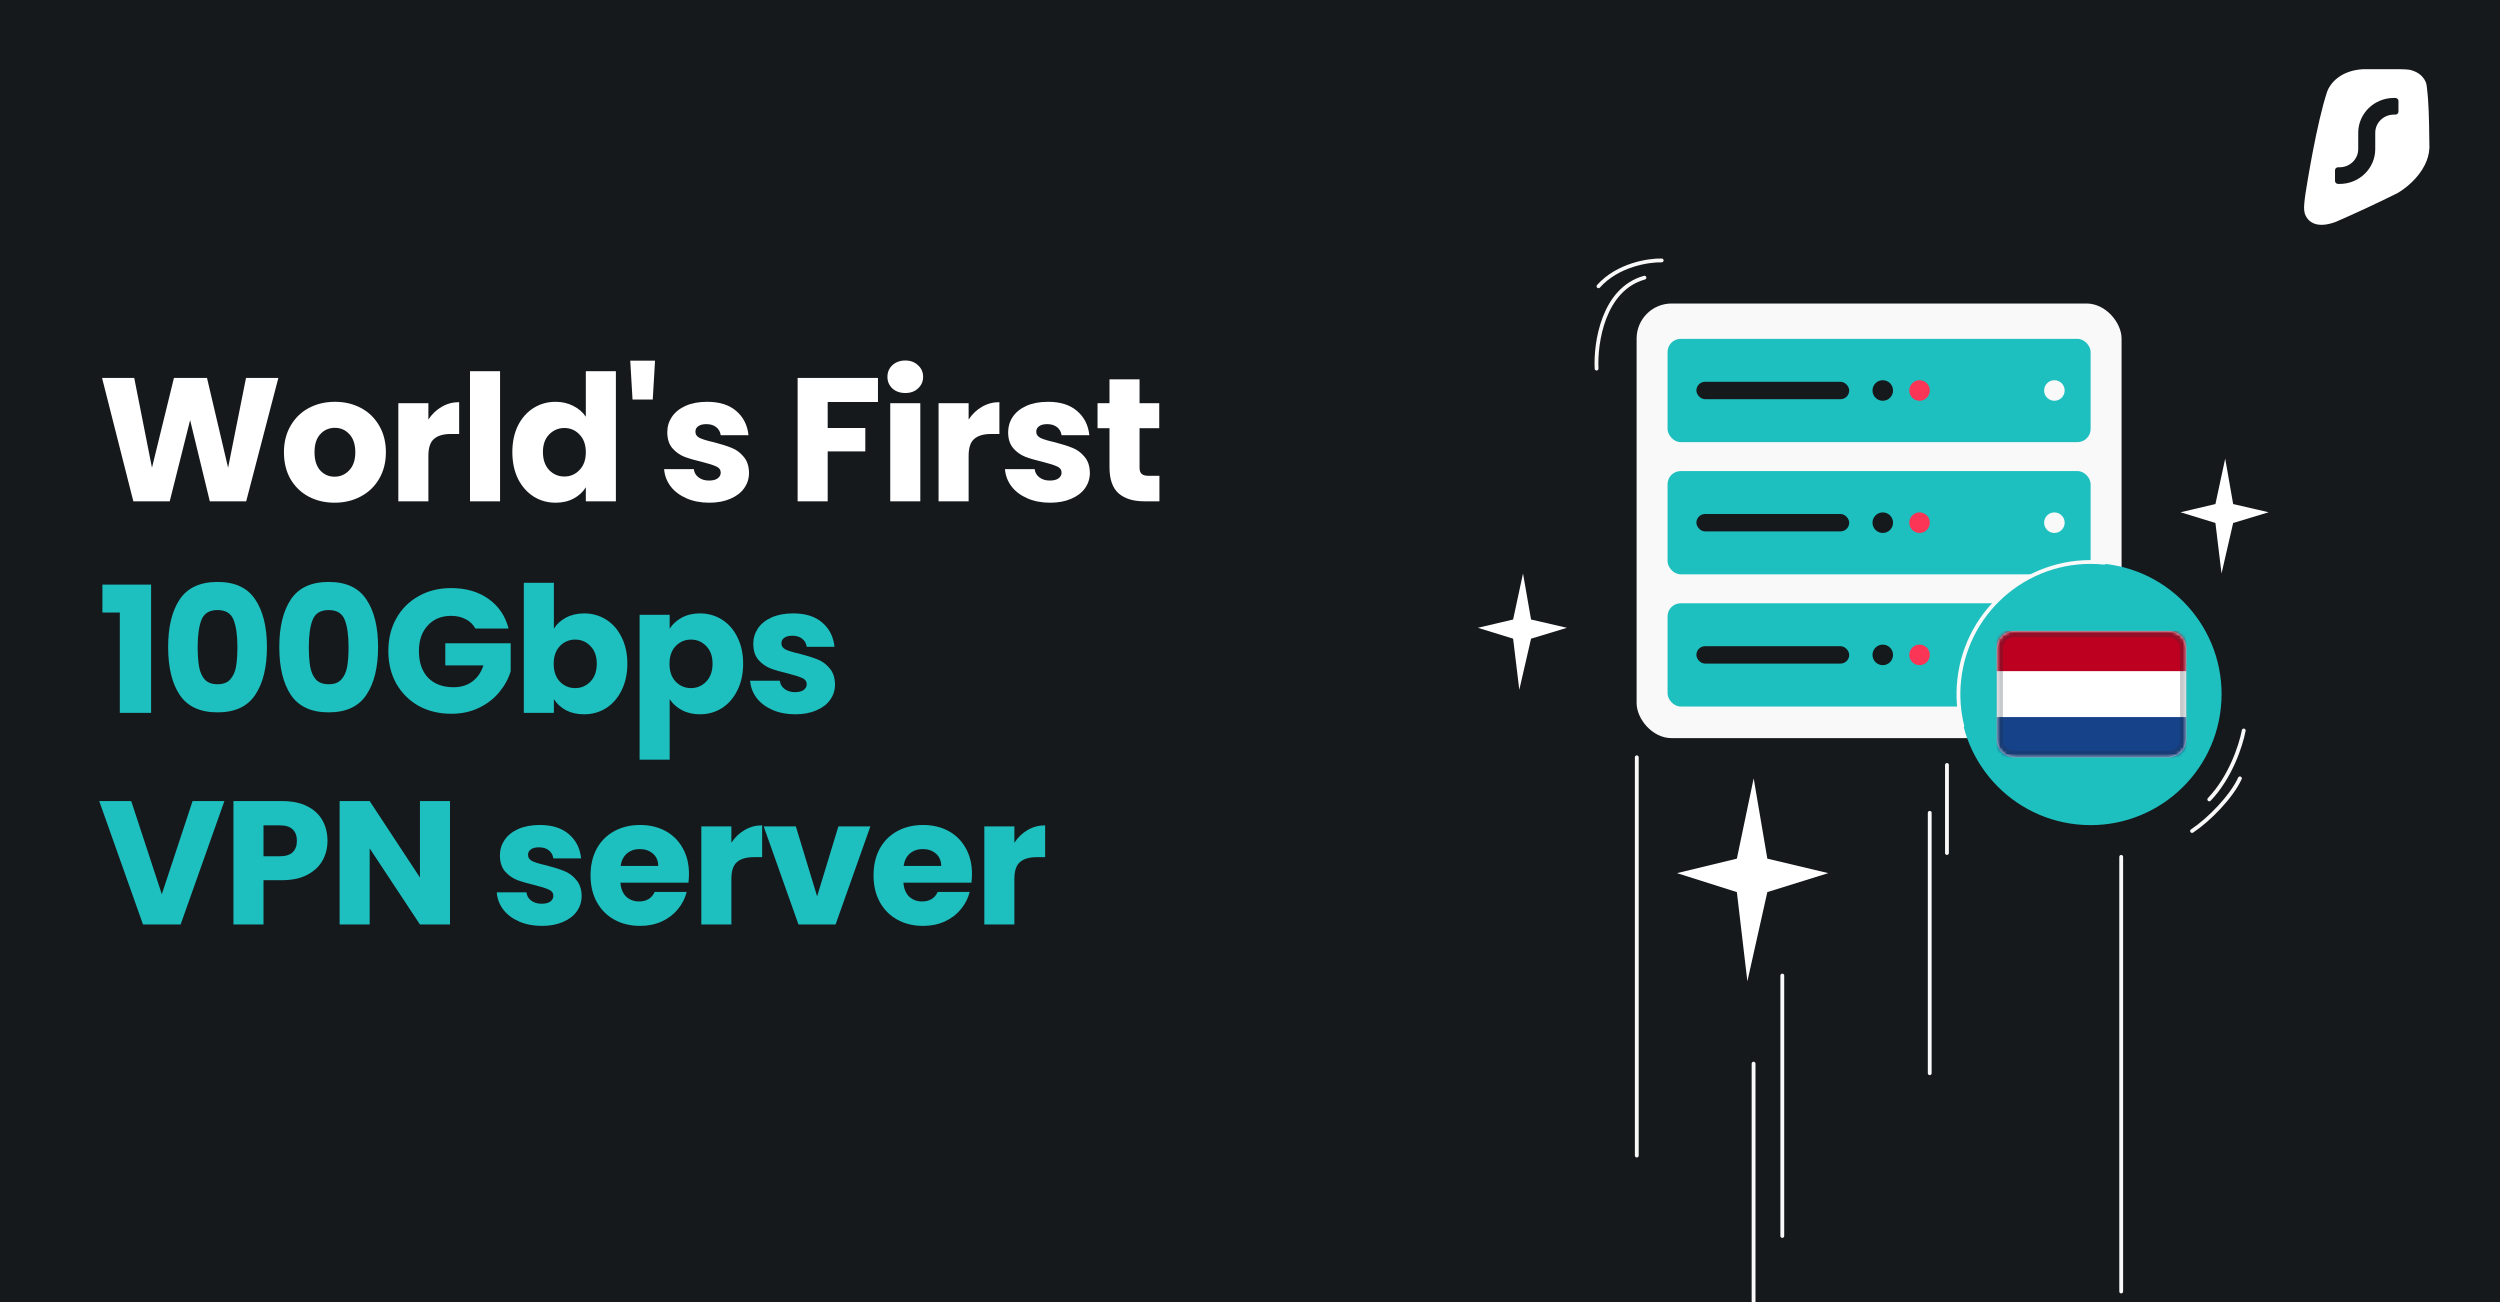 <svg width="768" height="400" viewBox="0 0 768 400" fill="none" xmlns="http://www.w3.org/2000/svg">
<rect x="0" y="0" width="768" height="400" fill="#333333" stroke="none"/>
<g clip-path="url(#clip0_986_8139)">
<rect width="768" height="400" transform="matrix(-1 0 0 -1 768 400)" fill="#16191C"/>
<path d="M737.063 21.25C738.288 21.281 739.446 21.304 740.379 21.466C742.334 21.953 744.177 22.995 745.134 25.081C745.134 25.081 745.349 25.452 745.505 26.521C745.662 27.591 745.9 30.558 745.9 30.558C746.228 35.485 746.263 40.609 746.316 45.438C746.231 47.328 745.692 49.104 744.875 50.727C742.878 54.696 739.219 57.755 736.467 59.346C729.657 62.735 723.071 65.752 717.496 68.184C711.594 70.346 708.914 68.176 708.026 65.6C707.846 64.899 707.784 64.177 707.811 63.511C707.811 63.511 707.866 61.913 708.274 59.288C708.682 56.663 711.692 37.768 714.923 28.081C715.739 25.843 718.78 21.64 726.013 21.25H737.063ZM735.381 30.092C729.342 30.092 724.446 34.884 724.446 40.796V45.799C724.446 48.883 721.892 51.384 718.741 51.384H718.265C717.74 51.384 717.314 51.8 717.314 52.315V55.571C717.314 56.085 717.74 56.503 718.265 56.503H718.741C724.78 56.503 729.676 51.71 729.676 45.799V40.796C729.676 37.712 732.23 35.211 735.381 35.211H735.857C736.382 35.211 736.807 34.794 736.807 34.28V31.023C736.807 30.509 736.382 30.092 735.857 30.092H735.381Z" fill="white"/>
<path d="M85.512 116.092L75.63 154H64.452L58.404 129.052L52.14 154H40.962L31.35 116.092H41.232L46.686 143.686L53.436 116.092H63.588L70.068 143.686L75.576 116.092H85.512ZM102.779 154.432C99.827 154.432 97.163 153.802 94.787 152.542C92.447 151.282 90.593 149.482 89.225 147.142C87.893 144.802 87.227 142.066 87.227 138.934C87.227 135.838 87.911 133.12 89.279 130.78C90.647 128.404 92.519 126.586 94.895 125.326C97.271 124.066 99.935 123.436 102.887 123.436C105.839 123.436 108.503 124.066 110.879 125.326C113.255 126.586 115.127 128.404 116.495 130.78C117.863 133.12 118.547 135.838 118.547 138.934C118.547 142.03 117.845 144.766 116.441 147.142C115.073 149.482 113.183 151.282 110.771 152.542C108.395 153.802 105.731 154.432 102.779 154.432ZM102.779 146.44C104.543 146.44 106.037 145.792 107.261 144.496C108.521 143.2 109.151 141.346 109.151 138.934C109.151 136.522 108.539 134.668 107.315 133.372C106.127 132.076 104.651 131.428 102.887 131.428C101.087 131.428 99.593 132.076 98.405 133.372C97.217 134.632 96.623 136.486 96.623 138.934C96.623 141.346 97.199 143.2 98.351 144.496C99.539 145.792 101.015 146.44 102.779 146.44ZM131.6 128.89C132.68 127.234 134.03 125.938 135.65 125.002C137.27 124.03 139.07 123.544 141.05 123.544V133.318H138.512C136.208 133.318 134.48 133.822 133.328 134.83C132.176 135.802 131.6 137.53 131.6 140.014V154H122.366V123.868H131.6V128.89ZM153.617 114.04V154H144.383V114.04H153.617ZM157.393 138.88C157.393 135.784 157.969 133.066 159.121 130.726C160.309 128.386 161.911 126.586 163.927 125.326C165.943 124.066 168.193 123.436 170.677 123.436C172.657 123.436 174.457 123.85 176.077 124.678C177.733 125.506 179.029 126.622 179.965 128.026V114.04H189.199V154H179.965V149.68C179.101 151.12 177.859 152.272 176.239 153.136C174.655 154 172.801 154.432 170.677 154.432C168.193 154.432 165.943 153.802 163.927 152.542C161.911 151.246 160.309 149.428 159.121 147.088C157.969 144.712 157.393 141.976 157.393 138.88ZM179.965 138.934C179.965 136.63 179.317 134.812 178.021 133.48C176.761 132.148 175.213 131.482 173.377 131.482C171.541 131.482 169.975 132.148 168.679 133.48C167.419 134.776 166.789 136.576 166.789 138.88C166.789 141.184 167.419 143.02 168.679 144.388C169.975 145.72 171.541 146.386 173.377 146.386C175.213 146.386 176.761 145.72 178.021 144.388C179.317 143.056 179.965 141.238 179.965 138.934ZM201.226 110.8L200.524 122.734H194.314L193.612 110.8H201.226ZM217.896 154.432C215.268 154.432 212.928 153.982 210.876 153.082C208.824 152.182 207.204 150.958 206.016 149.41C204.828 147.826 204.162 146.062 204.018 144.118H213.144C213.252 145.162 213.738 146.008 214.602 146.656C215.466 147.304 216.528 147.628 217.788 147.628C218.94 147.628 219.822 147.412 220.434 146.98C221.082 146.512 221.406 145.918 221.406 145.198C221.406 144.334 220.956 143.704 220.056 143.308C219.156 142.876 217.698 142.408 215.682 141.904C213.522 141.4 211.722 140.878 210.282 140.338C208.842 139.762 207.6 138.88 206.556 137.692C205.512 136.468 204.99 134.83 204.99 132.778C204.99 131.05 205.458 129.484 206.394 128.08C207.366 126.64 208.77 125.506 210.606 124.678C212.478 123.85 214.692 123.436 217.248 123.436C221.028 123.436 223.998 124.372 226.158 126.244C228.354 128.116 229.614 130.6 229.938 133.696H221.406C221.262 132.652 220.794 131.824 220.002 131.212C219.246 130.6 218.238 130.294 216.978 130.294C215.898 130.294 215.07 130.51 214.494 130.942C213.918 131.338 213.63 131.896 213.63 132.616C213.63 133.48 214.08 134.128 214.98 134.56C215.916 134.992 217.356 135.424 219.3 135.856C221.532 136.432 223.35 137.008 224.754 137.584C226.158 138.124 227.382 139.024 228.426 140.284C229.506 141.508 230.064 143.164 230.1 145.252C230.1 147.016 229.596 148.6 228.588 150.004C227.616 151.372 226.194 152.452 224.322 153.244C222.486 154.036 220.344 154.432 217.896 154.432ZM269.71 116.092V123.49H254.266V131.482H265.822V138.664H254.266V154H245.032V116.092H269.71ZM278.127 120.736C276.507 120.736 275.175 120.268 274.131 119.332C273.123 118.36 272.619 117.172 272.619 115.768C272.619 114.328 273.123 113.14 274.131 112.204C275.175 111.232 276.507 110.746 278.127 110.746C279.711 110.746 281.007 111.232 282.015 112.204C283.059 113.14 283.581 114.328 283.581 115.768C283.581 117.172 283.059 118.36 282.015 119.332C281.007 120.268 279.711 120.736 278.127 120.736ZM282.717 123.868V154H273.483V123.868H282.717ZM297.563 128.89C298.643 127.234 299.993 125.938 301.613 125.002C303.233 124.03 305.033 123.544 307.013 123.544V133.318H304.475C302.171 133.318 300.443 133.822 299.291 134.83C298.139 135.802 297.563 137.53 297.563 140.014V154H288.329V123.868H297.563V128.89ZM322.605 154.432C319.977 154.432 317.637 153.982 315.585 153.082C313.533 152.182 311.913 150.958 310.725 149.41C309.537 147.826 308.871 146.062 308.727 144.118H317.853C317.961 145.162 318.447 146.008 319.311 146.656C320.175 147.304 321.237 147.628 322.497 147.628C323.649 147.628 324.531 147.412 325.143 146.98C325.791 146.512 326.115 145.918 326.115 145.198C326.115 144.334 325.665 143.704 324.765 143.308C323.865 142.876 322.407 142.408 320.391 141.904C318.231 141.4 316.431 140.878 314.991 140.338C313.551 139.762 312.309 138.88 311.265 137.692C310.221 136.468 309.699 134.83 309.699 132.778C309.699 131.05 310.167 129.484 311.103 128.08C312.075 126.64 313.479 125.506 315.315 124.678C317.187 123.85 319.401 123.436 321.957 123.436C325.737 123.436 328.707 124.372 330.867 126.244C333.063 128.116 334.323 130.6 334.647 133.696H326.115C325.971 132.652 325.503 131.824 324.711 131.212C323.955 130.6 322.947 130.294 321.687 130.294C320.607 130.294 319.779 130.51 319.203 130.942C318.627 131.338 318.339 131.896 318.339 132.616C318.339 133.48 318.789 134.128 319.689 134.56C320.625 134.992 322.065 135.424 324.009 135.856C326.241 136.432 328.059 137.008 329.463 137.584C330.867 138.124 332.091 139.024 333.135 140.284C334.215 141.508 334.773 143.164 334.809 145.252C334.809 147.016 334.305 148.6 333.297 150.004C332.325 151.372 330.903 152.452 329.031 153.244C327.195 154.036 325.053 154.432 322.605 154.432ZM356.172 146.17V154H351.474C348.126 154 345.516 153.19 343.644 151.57C341.772 149.914 340.836 147.232 340.836 143.524V131.536H337.164V123.868H340.836V116.524H350.07V123.868H356.118V131.536H350.07V143.632C350.07 144.532 350.286 145.18 350.718 145.576C351.15 145.972 351.87 146.17 352.878 146.17H356.172Z" fill="white"/>
<path d="M31.458 188.166V179.58H46.416V219H36.804V188.166H31.458ZM51.653 198.75C51.653 192.558 52.841 187.68 55.217 184.116C57.629 180.552 61.499 178.77 66.827 178.77C72.155 178.77 76.007 180.552 78.383 184.116C80.795 187.68 82.001 192.558 82.001 198.75C82.001 205.014 80.795 209.928 78.383 213.492C76.007 217.056 72.155 218.838 66.827 218.838C61.499 218.838 57.629 217.056 55.217 213.492C52.841 209.928 51.653 205.014 51.653 198.75ZM72.929 198.75C72.929 195.114 72.533 192.324 71.741 190.38C70.949 188.4 69.311 187.41 66.827 187.41C64.343 187.41 62.705 188.4 61.913 190.38C61.121 192.324 60.725 195.114 60.725 198.75C60.725 201.198 60.869 203.232 61.157 204.852C61.445 206.436 62.021 207.732 62.885 208.74C63.785 209.712 65.099 210.198 66.827 210.198C68.555 210.198 69.851 209.712 70.715 208.74C71.615 207.732 72.209 206.436 72.497 204.852C72.785 203.232 72.929 201.198 72.929 198.75ZM85.799 198.75C85.799 192.558 86.987 187.68 89.363 184.116C91.775 180.552 95.645 178.77 100.973 178.77C106.301 178.77 110.153 180.552 112.529 184.116C114.941 187.68 116.147 192.558 116.147 198.75C116.147 205.014 114.941 209.928 112.529 213.492C110.153 217.056 106.301 218.838 100.973 218.838C95.645 218.838 91.775 217.056 89.363 213.492C86.987 209.928 85.799 205.014 85.799 198.75ZM107.075 198.75C107.075 195.114 106.679 192.324 105.887 190.38C105.095 188.4 103.457 187.41 100.973 187.41C98.489 187.41 96.851 188.4 96.059 190.38C95.267 192.324 94.871 195.114 94.871 198.75C94.871 201.198 95.015 203.232 95.303 204.852C95.591 206.436 96.167 207.732 97.031 208.74C97.931 209.712 99.245 210.198 100.973 210.198C102.701 210.198 103.997 209.712 104.861 208.74C105.761 207.732 106.355 206.436 106.643 204.852C106.931 203.232 107.075 201.198 107.075 198.75ZM146.028 193.08C145.344 191.82 144.354 190.866 143.058 190.218C141.798 189.534 140.304 189.192 138.576 189.192C135.588 189.192 133.194 190.182 131.394 192.162C129.594 194.106 128.694 196.716 128.694 199.992C128.694 203.484 129.63 206.22 131.502 208.2C133.41 210.144 136.02 211.116 139.332 211.116C141.6 211.116 143.508 210.54 145.056 209.388C146.64 208.236 147.792 206.58 148.512 204.42H136.794V197.616H156.882V206.202C156.198 208.506 155.028 210.648 153.372 212.628C151.752 214.608 149.682 216.21 147.162 217.434C144.642 218.658 141.798 219.27 138.63 219.27C134.886 219.27 131.538 218.46 128.586 216.84C125.67 215.184 123.384 212.898 121.728 209.982C120.108 207.066 119.298 203.736 119.298 199.992C119.298 196.248 120.108 192.918 121.728 190.002C123.384 187.05 125.67 184.764 128.586 183.144C131.502 181.488 134.832 180.66 138.576 180.66C143.112 180.66 146.928 181.758 150.024 183.954C153.156 186.15 155.226 189.192 156.234 193.08H146.028ZM170.151 193.134C171.015 191.73 172.257 190.596 173.877 189.732C175.497 188.868 177.351 188.436 179.439 188.436C181.923 188.436 184.173 189.066 186.189 190.326C188.205 191.586 189.789 193.386 190.941 195.726C192.129 198.066 192.723 200.784 192.723 203.88C192.723 206.976 192.129 209.712 190.941 212.088C189.789 214.428 188.205 216.246 186.189 217.542C184.173 218.802 181.923 219.432 179.439 219.432C177.315 219.432 175.461 219.018 173.877 218.19C172.293 217.326 171.051 216.192 170.151 214.788V219H160.917V179.04H170.151V193.134ZM183.327 203.88C183.327 201.576 182.679 199.776 181.383 198.48C180.123 197.148 178.557 196.482 176.685 196.482C174.849 196.482 173.283 197.148 171.987 198.48C170.727 199.812 170.097 201.63 170.097 203.934C170.097 206.238 170.727 208.056 171.987 209.388C173.283 210.72 174.849 211.386 176.685 211.386C178.521 211.386 180.087 210.72 181.383 209.388C182.679 208.02 183.327 206.184 183.327 203.88ZM205.721 193.134C206.621 191.73 207.863 190.596 209.447 189.732C211.031 188.868 212.885 188.436 215.009 188.436C217.493 188.436 219.743 189.066 221.759 190.326C223.775 191.586 225.359 193.386 226.511 195.726C227.699 198.066 228.293 200.784 228.293 203.88C228.293 206.976 227.699 209.712 226.511 212.088C225.359 214.428 223.775 216.246 221.759 217.542C219.743 218.802 217.493 219.432 215.009 219.432C212.921 219.432 211.067 219 209.447 218.136C207.863 217.272 206.621 216.156 205.721 214.788V233.364H196.487V188.868H205.721V193.134ZM218.897 203.88C218.897 201.576 218.249 199.776 216.953 198.48C215.693 197.148 214.127 196.482 212.255 196.482C210.419 196.482 208.853 197.148 207.557 198.48C206.297 199.812 205.667 201.63 205.667 203.934C205.667 206.238 206.297 208.056 207.557 209.388C208.853 210.72 210.419 211.386 212.255 211.386C214.091 211.386 215.657 210.72 216.953 209.388C218.249 208.02 218.897 206.184 218.897 203.88ZM244.315 219.432C241.687 219.432 239.347 218.982 237.295 218.082C235.243 217.182 233.623 215.958 232.435 214.41C231.247 212.826 230.581 211.062 230.437 209.118H239.563C239.671 210.162 240.157 211.008 241.021 211.656C241.885 212.304 242.947 212.628 244.207 212.628C245.359 212.628 246.241 212.412 246.853 211.98C247.501 211.512 247.825 210.918 247.825 210.198C247.825 209.334 247.375 208.704 246.475 208.308C245.575 207.876 244.117 207.408 242.101 206.904C239.941 206.4 238.141 205.878 236.701 205.338C235.261 204.762 234.019 203.88 232.975 202.692C231.931 201.468 231.409 199.83 231.409 197.778C231.409 196.05 231.877 194.484 232.813 193.08C233.785 191.64 235.189 190.506 237.025 189.678C238.897 188.85 241.111 188.436 243.667 188.436C247.447 188.436 250.417 189.372 252.577 191.244C254.773 193.116 256.033 195.6 256.357 198.696H247.825C247.681 197.652 247.213 196.824 246.421 196.212C245.665 195.6 244.657 195.294 243.397 195.294C242.317 195.294 241.489 195.51 240.913 195.942C240.337 196.338 240.049 196.896 240.049 197.616C240.049 198.48 240.499 199.128 241.399 199.56C242.335 199.992 243.775 200.424 245.719 200.856C247.951 201.432 249.769 202.008 251.173 202.584C252.577 203.124 253.801 204.024 254.845 205.284C255.925 206.508 256.483 208.164 256.519 210.252C256.519 212.016 256.015 213.6 255.007 215.004C254.035 216.372 252.613 217.452 250.741 218.244C248.905 219.036 246.763 219.432 244.315 219.432ZM68.934 246.092L55.488 284H43.932L30.486 246.092H40.314L49.71 274.712L59.16 246.092H68.934ZM100.603 258.296C100.603 260.492 100.099 262.508 99.091 264.344C98.083 266.144 96.535 267.602 94.447 268.718C92.359 269.834 89.767 270.392 86.671 270.392H80.947V284H71.713V246.092H86.671C89.695 246.092 92.251 246.614 94.339 247.658C96.427 248.702 97.993 250.142 99.037 251.978C100.081 253.814 100.603 255.92 100.603 258.296ZM85.969 263.048C87.733 263.048 89.047 262.634 89.911 261.806C90.775 260.978 91.207 259.808 91.207 258.296C91.207 256.784 90.775 255.614 89.911 254.786C89.047 253.958 87.733 253.544 85.969 253.544H80.947V263.048H85.969ZM138.243 284H129.009L113.565 260.618V284H104.331V246.092H113.565L129.009 269.582V246.092H138.243V284ZM166.477 284.432C163.849 284.432 161.509 283.982 159.457 283.082C157.405 282.182 155.785 280.958 154.597 279.41C153.409 277.826 152.743 276.062 152.599 274.118H161.725C161.833 275.162 162.319 276.008 163.183 276.656C164.047 277.304 165.109 277.628 166.369 277.628C167.521 277.628 168.403 277.412 169.015 276.98C169.663 276.512 169.987 275.918 169.987 275.198C169.987 274.334 169.537 273.704 168.637 273.308C167.737 272.876 166.279 272.408 164.263 271.904C162.103 271.4 160.303 270.878 158.863 270.338C157.423 269.762 156.181 268.88 155.137 267.692C154.093 266.468 153.571 264.83 153.571 262.778C153.571 261.05 154.039 259.484 154.975 258.08C155.947 256.64 157.351 255.506 159.187 254.678C161.059 253.85 163.273 253.436 165.829 253.436C169.609 253.436 172.579 254.372 174.739 256.244C176.935 258.116 178.195 260.6 178.519 263.696H169.987C169.843 262.652 169.375 261.824 168.583 261.212C167.827 260.6 166.819 260.294 165.559 260.294C164.479 260.294 163.651 260.51 163.075 260.942C162.499 261.338 162.211 261.896 162.211 262.616C162.211 263.48 162.661 264.128 163.561 264.56C164.497 264.992 165.937 265.424 167.881 265.856C170.113 266.432 171.931 267.008 173.335 267.584C174.739 268.124 175.963 269.024 177.007 270.284C178.087 271.508 178.645 273.164 178.681 275.252C178.681 277.016 178.177 278.6 177.169 280.004C176.197 281.372 174.775 282.452 172.903 283.244C171.067 284.036 168.925 284.432 166.477 284.432ZM211.655 268.448C211.655 269.312 211.601 270.212 211.493 271.148H190.595C190.739 273.02 191.333 274.46 192.377 275.468C193.457 276.44 194.771 276.926 196.319 276.926C198.623 276.926 200.225 275.954 201.125 274.01H210.953C210.449 275.99 209.531 277.772 208.199 279.356C206.903 280.94 205.265 282.182 203.285 283.082C201.305 283.982 199.091 284.432 196.643 284.432C193.691 284.432 191.063 283.802 188.759 282.542C186.455 281.282 184.655 279.482 183.359 277.142C182.063 274.802 181.415 272.066 181.415 268.934C181.415 265.802 182.045 263.066 183.305 260.726C184.601 258.386 186.401 256.586 188.705 255.326C191.009 254.066 193.655 253.436 196.643 253.436C199.559 253.436 202.151 254.048 204.419 255.272C206.687 256.496 208.451 258.242 209.711 260.51C211.007 262.778 211.655 265.424 211.655 268.448ZM202.205 266.018C202.205 264.434 201.665 263.174 200.585 262.238C199.505 261.302 198.155 260.834 196.535 260.834C194.987 260.834 193.673 261.284 192.593 262.184C191.549 263.084 190.901 264.362 190.649 266.018H202.205ZM224.68 258.89C225.76 257.234 227.11 255.938 228.73 255.002C230.35 254.03 232.15 253.544 234.13 253.544V263.318H231.592C229.288 263.318 227.56 263.822 226.408 264.83C225.256 265.802 224.68 267.53 224.68 270.014V284H215.446V253.868H224.68V258.89ZM251.018 275.36L257.552 253.868H267.38L256.688 284H245.294L234.602 253.868H244.484L251.018 275.36ZM298.591 268.448C298.591 269.312 298.537 270.212 298.429 271.148H277.531C277.675 273.02 278.269 274.46 279.313 275.468C280.393 276.44 281.707 276.926 283.255 276.926C285.559 276.926 287.161 275.954 288.061 274.01H297.889C297.385 275.99 296.467 277.772 295.135 279.356C293.839 280.94 292.201 282.182 290.221 283.082C288.241 283.982 286.027 284.432 283.579 284.432C280.627 284.432 277.999 283.802 275.695 282.542C273.391 281.282 271.591 279.482 270.295 277.142C268.999 274.802 268.351 272.066 268.351 268.934C268.351 265.802 268.981 263.066 270.241 260.726C271.537 258.386 273.337 256.586 275.641 255.326C277.945 254.066 280.591 253.436 283.579 253.436C286.495 253.436 289.087 254.048 291.355 255.272C293.623 256.496 295.387 258.242 296.647 260.51C297.943 262.778 298.591 265.424 298.591 268.448ZM289.141 266.018C289.141 264.434 288.601 263.174 287.521 262.238C286.441 261.302 285.091 260.834 283.471 260.834C281.923 260.834 280.609 261.284 279.529 262.184C278.485 263.084 277.837 264.362 277.585 266.018H289.141ZM311.616 258.89C312.696 257.234 314.046 255.938 315.666 255.002C317.286 254.03 319.086 253.544 321.066 253.544V263.318H318.528C316.224 263.318 314.496 263.822 313.344 264.83C312.192 265.802 311.616 267.53 311.616 270.014V284H302.382V253.868H311.616V258.89Z" fill="#1EBFBF"/>
<rect x="502.769" y="93.238" width="148.976" height="133.519" rx="10.755" fill="#F9F9F9"/>
<rect x="512.275" y="104.1" width="129.963" height="31.717" rx="4.033" fill="#1EBFBF"/>
<rect x="521.131" y="117.287" width="46.947" height="5.343" rx="2.671" fill="#16191C"/>
<circle cx="578.387" cy="119.958" r="3.157" fill="#16191C"/>
<circle cx="589.683" cy="119.958" r="3.157" fill="#FA3556"/>
<circle cx="631.109" cy="119.958" r="3.157" fill="#F9F9F9"/>
<rect x="512.275" y="144.711" width="129.963" height="31.717" rx="4.033" fill="#1EBFBF"/>
<rect x="521.131" y="157.898" width="46.947" height="5.343" rx="2.671" fill="#16191C"/>
<circle cx="578.387" cy="160.569" r="3.157" fill="#16191C"/>
<circle cx="589.683" cy="160.569" r="3.157" fill="#FA3556"/>
<circle cx="631.109" cy="160.569" r="3.157" fill="#F9F9F9"/>
<rect x="512.275" y="185.324" width="129.963" height="31.717" rx="4.033" fill="#1EBFBF"/>
<rect x="521.131" y="198.512" width="46.947" height="5.343" rx="2.671" fill="#16191C"/>
<circle cx="578.387" cy="201.182" r="3.157" fill="#16191C"/>
<circle cx="589.683" cy="201.182" r="3.157" fill="#FA3556"/>
<circle cx="631.109" cy="201.182" r="3.157" fill="#F9F9F9"/>
<path d="M464.829 196.2L466.729 211.907L470.339 196.2L481.358 192.862L470.339 190.31L467.869 176.174L464.829 190.31L454 192.862L464.829 196.2Z" fill="white"/>
<circle cx="642.221" cy="213.229" r="40.248" transform="rotate(5.934 642.221 213.229)" fill="#1EBFBF"/>
<path d="M646.417 172.862C624.123 170.545 604.171 186.739 601.853 209.034C601.352 213.861 601.718 218.579 602.826 223.032" stroke="#F9F9F9" stroke-width="1.176" stroke-linecap="round"/>
<path fill-rule="evenodd" clip-rule="evenodd" d="M618.859 193.82H666.171C669.186 193.82 671.63 196.19 671.63 199.114V227.347C671.63 230.271 669.186 232.641 666.171 232.641H618.859C615.844 232.641 613.399 230.271 613.399 227.347V199.114C613.399 196.19 615.844 193.82 618.859 193.82Z" fill="#178A9E"/>
<path fill-rule="evenodd" clip-rule="evenodd" d="M618.859 193.82H666.171C669.186 193.82 671.63 196.19 671.63 199.114V227.347C671.63 230.271 669.186 232.641 666.171 232.641H618.859C615.844 232.641 613.399 230.271 613.399 227.347V199.114C613.399 196.19 615.844 193.82 618.859 193.82Z" fill="white"/>
<mask id="mask0_986_8139" style="mask-type:luminance" maskUnits="userSpaceOnUse" x="613" y="193" width="59" height="40">
<path fill-rule="evenodd" clip-rule="evenodd" d="M618.859 193.82H666.171C669.186 193.82 671.63 196.19 671.63 199.114V227.347C671.63 230.271 669.186 232.641 666.171 232.641H618.859C615.844 232.641 613.399 230.271 613.399 227.347V199.114C613.399 196.19 615.844 193.82 618.859 193.82Z" fill="white"/>
</mask>
<g mask="url(#mask0_986_8139)">
<path d="M613.399 220.289H671.63V231.097C671.63 231.95 670.816 232.641 669.811 232.641H615.219C614.214 232.641 613.399 231.95 613.399 231.097V220.289Z" fill="#154289"/>
<path d="M615.219 193.82H669.811C670.816 193.82 671.63 194.512 671.63 195.364V206.172H613.399V195.364C613.399 194.512 614.214 193.82 615.219 193.82Z" fill="#BD0020"/>
<path d="M618.858 194.775H666.171C668.686 194.775 670.676 196.745 670.676 199.114V227.347C670.676 229.715 668.686 231.686 666.171 231.686H618.858C616.343 231.685 614.354 229.715 614.354 227.347V199.114C614.354 196.746 616.343 194.775 618.858 194.775Z" stroke="#222E3A" stroke-opacity="0.25" stroke-width="1.91"/>
</g>
<path d="M533.565 274.052L536.792 301.458L542.923 274.052L561.639 268.228L542.923 263.775L538.728 239.109L533.565 263.775L515.172 268.228L533.565 274.052Z" fill="white"/>
<path d="M680.576 160.661L682.455 176.174L686.025 160.661L696.923 157.365L686.025 154.844L683.582 140.883L680.576 154.844L669.866 157.365L680.576 160.661Z" fill="white"/>
<path d="M502.82 232.641L502.82 354.984" stroke="#F9F9F9" stroke-width="1.176" stroke-linecap="round"/>
<path d="M538.699 326.75L538.699 406.744" stroke="#F9F9F9" stroke-width="1.176" stroke-linecap="round"/>
<path d="M547.522 299.693L547.522 379.687" stroke="#F9F9F9" stroke-width="1.176" stroke-linecap="round"/>
<path d="M592.813 249.697L592.813 329.691" stroke="#F9F9F9" stroke-width="1.176" stroke-linecap="round"/>
<path d="M598.106 234.992L598.106 262.049" stroke="#F9F9F9" stroke-width="1.176" stroke-linecap="round"/>
<path d="M651.632 263.227L651.632 396.746" stroke="#F9F9F9" stroke-width="1.176" stroke-linecap="round"/>
<path d="M678.688 245.581C685.159 238.817 688.394 229.112 689.276 224.406" stroke="#F9F9F9" stroke-width="1.176" stroke-linecap="round"/>
<path d="M673.395 255.285C678.689 251.755 685.512 244.756 688.1 239.109" stroke="#F9F9F9" stroke-width="1.176" stroke-linecap="round"/>
<path d="M505.173 85.299C492.468 88.828 490.076 105.395 490.468 113.238" stroke="#F9F9F9" stroke-width="1.176" stroke-linecap="round"/>
<path d="M510.466 80.004C506.447 79.906 496.938 81.357 491.056 87.945" stroke="#F9F9F9" stroke-width="1.176" stroke-linecap="round"/>
</g>
<defs>
<clipPath id="clip0_986_8139">
<rect width="768" height="400" fill="white" transform="matrix(-1 0 0 -1 768 400)"/>
</clipPath>
</defs>
</svg>
